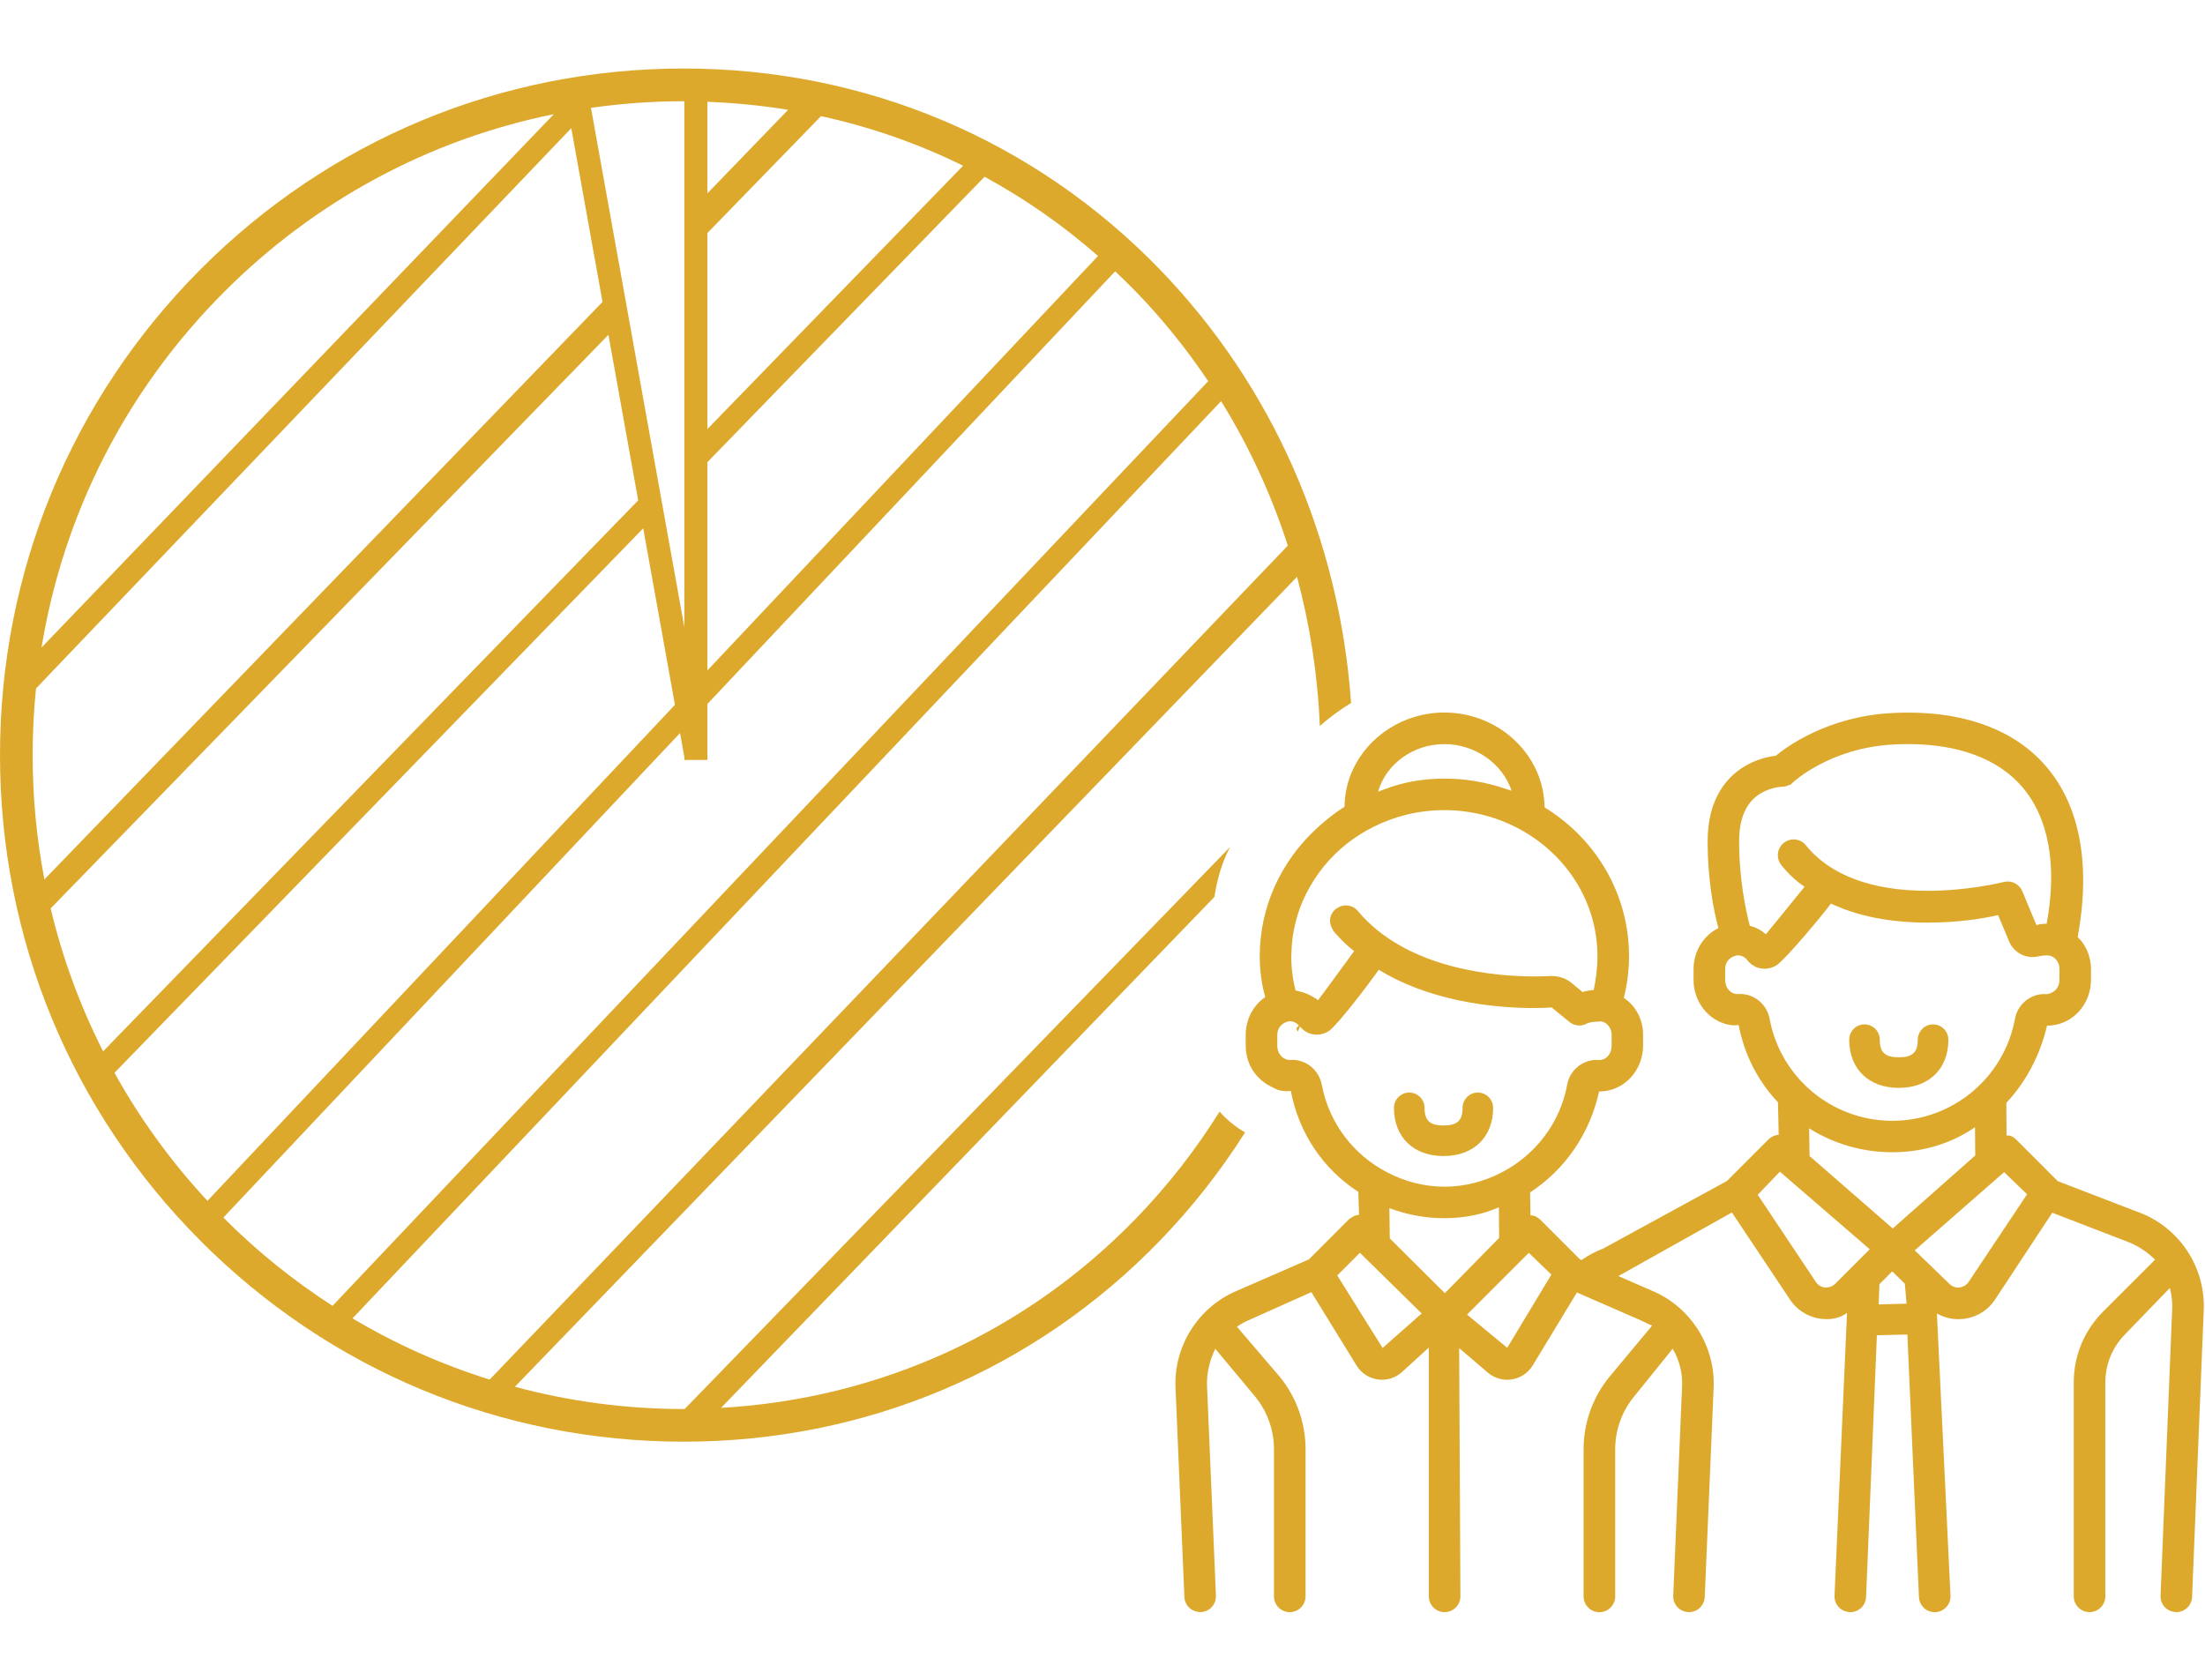 <?xml version="1.0" encoding="UTF-8"?><svg id="a" xmlns="http://www.w3.org/2000/svg" viewBox="0 0 84 64"><path d="M46.46,42.353c-.904,1.444-1.956,2.801-3.156,4.042-4.213,4.36-9.791,6.9-15.835,7.245l18.795-19.468c.107-.69.288-1.323.599-1.905l-20.78,21.416c-.013,0-.025.001-.038.001-2.202,0-4.358-.292-6.43-.848l29.796-30.858c.492,1.833.788,3.737.868,5.684.364-.322.765-.62,1.191-.879-.445-6.263-2.983-12.064-7.273-16.504-4.778-4.945-11.225-7.669-18.152-7.669-6.957,0-13.498,2.722-18.417,7.663C2.709,15.217,0,21.785,0,28.771s2.709,13.554,7.628,18.494c4.92,4.941,11.461,7.663,18.417,7.663,6.928,0,13.374-2.724,18.152-7.669,1.224-1.267,2.304-2.647,3.236-4.115-.362-.203-.692-.476-.973-.792ZM26.071,8.275v15.624l-.817-4.544-.192-1.065-1.133-6.306-.226-1.258-1.19-6.617c1.16-.165,2.339-.252,3.531-.252.009,0,.018.001.026.001v4.418ZM26.948,17.61l10.559-10.875c1.537.834,2.984,1.845,4.322,3.017l-14.881,15.791v-7.932ZM26.948,16.348v-7.469l4.33-4.454c1.883.412,3.698,1.044,5.412,1.889l-9.742,10.034ZM26.948,7.367v-3.488c1.04.038,2.066.14,3.075.305l-3.075,3.183ZM8.508,11.152c3.497-3.511,7.853-5.843,12.591-6.802L1.582,24.671c.836-5.096,3.218-9.794,6.926-13.518ZM1.371,26.231L21.763,4.884l1.19,6.619L1.691,33.507c-.294-1.545-.448-3.128-.448-4.736,0-.854.044-1.702.128-2.54ZM23.178,12.756l1.134,6.307L3.928,40.057c-.876-1.728-1.548-3.553-1.998-5.446L23.178,12.756ZM24.503,20.128l1.209,6.726L7.903,45.752c-1.388-1.494-2.573-3.131-3.542-4.878l20.143-20.746ZM25.906,27.929l.165.92v.105h.019l.002.01.05-.01h.806v-.159l.004-.001-.001-.001-.003-.017v-1.954l15.535-16.485c.279.263.553.531.821.808,1.014,1.049,1.919,2.182,2.723,3.378L12.668,49.753c-1.485-.959-2.881-2.079-4.159-3.363l17.397-18.461ZM46.518,15.284c1.066,1.72,1.918,3.565,2.541,5.503l-30.405,31.775c-1.825-.57-3.577-1.351-5.225-2.332L46.518,15.284Z" fill="#dca92d" stroke-width="0"/><path d="M81.501,46.199l-3.11-1.197-1.59-1.591c-.108-.108-.231-.151-.315-.151-.018,0-.033.001-.046.005l-.008-1.247c.775-.826,1.296-1.853,1.55-2.941.111,0,.224-.012.335-.033.775-.159,1.339-.878,1.339-1.71v-.418c0-.462-.188-.913-.506-1.213.507-2.761.086-5.015-1.217-6.519-1.151-1.331-2.965-2.034-5.242-2.034-.208,0-.422.007-.638.018-2.418.132-3.992,1.281-4.402,1.625-.239.027-.713.118-1.19.404-.643.386-1.409,1.194-1.409,2.86,0,1.409.216,2.592.412,3.304-.576.28-.948.894-.948,1.562v.411c0,.831.562,1.55,1.337,1.708.065.015.134.024.213.024.051,0,.105-.004.168-.014.21,1.113.731,2.139,1.498,2.946l.027,1.239c-.144.008-.282.069-.387.174l-1.584,1.585-4.721,2.578c-.271.103-.53.239-.774.404-.015.01-.028.021-.042.032l-.057-.024-1.53-1.529c-.018-.018-.039-.027-.059-.042-.081-.063-.17-.108-.257-.108-.015,0-.029.002-.044.004l-.014-.879c1.363-.895,2.281-2.271,2.629-3.846.128,0,.259-.016.387-.046.746-.176,1.287-.89,1.287-1.697v-.418c0-.577-.279-1.112-.734-1.403.132-.524.199-1.06.199-1.594,0-2.307-1.208-4.434-3.217-5.666-.021-1.993-1.734-3.614-3.817-3.614-1.556,0-2.903.905-3.49,2.183-.199.433-.311.909-.313,1.408-.391.243-.742.527-1.069.83-1.366,1.264-2.162,2.999-2.162,4.86,0,.534.067,1.069.21,1.56-.467.319-.745.859-.745,1.443v.412c0,.203.035.4.098.584.151.442.479.787.888.982.099.047.192.106.301.132.081.019.164.033.262.033.052,0,.108-.004.17-.013.302,1.6,1.22,2.975,2.571,3.849l.028.874c-.12.006-.23.057-.325.13-.021.016-.045.025-.063.044l-1.52,1.523-2.798,1.221c-1.435.627-2.353,2.098-2.286,3.661l.338,7.982c.014.323.278.576.627.576.159-.008.308-.076.416-.194.108-.117.165-.27.159-.433l-.339-7.982c-.021-.496.103-.989.315-1.424l1.504,1.805c.471.566.731,1.282.731,2.018v5.61c0,.332.27.602.602.602.331,0,.601-.27.601-.602v-5.61c0-1.017-.358-2.006-1.009-2.787l-1.605-1.877c.142-.097.286-.179.431-.241l2.404-1.076,1.723,2.797c.174.284.463.476.791.526.059.01.118.015.178.015.272,0,.533-.098.737-.273l1.046-.953v9.479c0,.332.27.602.601.602.332,0,.602-.27.602-.602l-.047-9.458,1.092.933c.207.176.469.273.738.273.06,0,.119-.005.177-.015.329-.052.617-.244.791-.526l1.688-2.785,2.439,1.065c.144.062.289.144.424.2l-1.599,1.918c-.651.78-1.01,1.77-1.01,2.787v5.61c0,.332.27.602.602.602s.602-.27.602-.602v-5.61c0-.735.259-1.452.73-2.018l1.46-1.809c.257.439.381.932.358,1.428l-.338,7.982c-.007.16.05.315.159.433.108.117.257.185.442.193.323,0,.586-.253.6-.575l.339-7.983c.065-1.563-.854-3.034-2.287-3.661l-1.343-.585,4.326-2.423,2.214,3.32c.279.418.727.688,1.231.737.054.005.108.008.162.008.283,0,.566-.075.778-.242l-.476,10.779c-.006.161.051.315.159.432.108.118.258.186.442.194.322,0,.586-.252.601-.574l.412-9.977,1.161-.027.441,10.003c.014.323.278.576.604.576h.021l.005-.001c.16-.009.307-.078.413-.194.108-.116.165-.27.159-.433l-.518-10.752c.25.142.533.217.82.217.057,0,.113-.003.166-.009.501-.049.948-.317,1.227-.736l2.182-3.311,2.896,1.117c.391.15.743.397,1.02.672l-1.98,1.98c-.721.722-1.118,1.68-1.118,2.7v8.146c0,.332.27.602.601.602.332,0,.602-.27.602-.602v-8.146c0-.699.272-1.356.766-1.85l1.691-1.751c.071.259.102.524.09.792l-.443,10.931c-.007.16.05.315.159.433.108.117.258.185.442.193.323,0,.586-.254.6-.577l.444-10.931c.065-1.634-.916-3.127-2.446-3.716ZM49.774,34.024c.373-.738.906-1.388,1.565-1.902.3-.234.627-.439.972-.613.811-.409,1.733-.643,2.713-.643.979,0,1.9.234,2.711.642,1.853.933,3.12,2.787,3.12,4.921,0,.442-.056.882-.14,1.287-.056.005-.112.013-.166.021-.095.014-.186.032-.26.059l-.431-.354c-.202-.166-.454-.257-.777-.257h-.007c-.133.007-.351.017-.631.017-1.393,0-4.835-.242-6.714-2.492-.115-.137-.283-.215-.462-.215-.128,0-.246.044-.349.119-.012.009-.025.012-.037.021-.124.104-.199.249-.212.408-.01.118.024.228.077.327.02.037.033.077.061.11.234.28.499.547.78.755l-.101.14c-.324.443-1.183,1.62-1.275,1.732-.075-.065-.162-.106-.246-.155-.144-.085-.294-.143-.451-.174-.053-.011-.105-.036-.159-.04-.108-.427-.164-.867-.164-1.31,0-.04.005-.078.006-.118.018-.818.223-1.591.575-2.287ZM55.023,28.351c1.179,0,2.217.745,2.562,1.777-.078-.029-.158-.051-.237-.077-.746-.253-1.525-.387-2.324-.387-.814,0-1.608.14-2.34.43-.061.024-.125.042-.186.069.309-1.066,1.347-1.812,2.524-1.812ZM50.349,41.316c-.098-.533-.576-.935-1.111-.935l-.11.003c-.037,0-.074-.004-.108-.012-.017-.004-.031-.016-.047-.022-.184-.071-.315-.271-.315-.506v-.412c0-.253.167-.48.47-.524.14,0,.267.064.355.168-.025.024-.046.051-.078.072-.036.024-.007.086.036.155.027-.064.055-.128.082-.192.106.13.242.227.399.275.076.023.157.035.239.035.172,0,.343-.054.477-.151.319-.226,1.451-1.704,1.886-2.322.864.529,1.894.923,3.06,1.168,1.134.239,2.175.29,2.85.29.305,0,.546-.011.676-.025l.672.551c.106.089.242.139.382.139.107,0,.213-.029.3-.081.066-.035.241-.064.429-.069.019-.001.035-.004.054-.004.021,0,.042,0,.064.001.223.044.384.259.384.51v.418c0,.257-.151.478-.363.528-.034.009-.071.013-.108.013l-.109-.004c-.537,0-1.015.402-1.111.935-.273,1.483-1.222,2.687-2.488,3.346-.66.344-1.401.548-2.188.548-.786,0-1.527-.204-2.186-.547-1.266-.659-2.216-1.863-2.489-3.346ZM52.671,51.358l-1.728-2.764.863-.863,2.354,2.312-1.49,1.315ZM55.043,49.27l-2.099-2.087-.015-1.152c.672.253,1.377.382,2.094.382.725,0,1.437-.131,2.078-.416l.009,1.166-2.067,2.107ZM57.418,51.351l-1.53-1.265,2.353-2.353.859.829-1.682,2.789ZM67.044,30.246c.373-.237.775-.269.842-.272.102,0,.205-.028.296-.078l.019.01.102-.098c.014-.013,1.407-1.312,3.816-1.442.192-.01.386-.016.572-.016,1.918,0,3.417.56,4.334,1.618,1.016,1.174,1.358,2.989.943,5.227-.134,0-.278.013-.39.052l-.538-1.293c-.095-.224-.314-.369-.556-.369-.047,0-.097.006-.152.019-.139.034-1.397.336-2.905.336-2.117,0-3.718-.6-4.629-1.733-.113-.143-.285-.225-.47-.225-.139,0-.269.046-.375.132-.127.102-.205.246-.222.403-.018.16.028.317.129.442.257.32.557.61.886.825-.304.38-1.368,1.685-1.473,1.81-.183-.157-.396-.271-.613-.319-.152-.583-.408-1.777-.408-3.222,0-.867.266-1.476.791-1.809ZM67.411,38.806c-.098-.533-.575-.935-1.11-.935l-.097.004-.107-.011c-.219-.044-.377-.268-.377-.531v-.412c0-.253.167-.479.47-.524.149,0,.283.065.374.185.108.141.254.242.42.293.077.023.157.035.239.035.171,0,.34-.054.477-.149.335-.236,1.694-1.851,2.05-2.335,1.02.481,2.261.726,3.688.726,1.114,0,2.089-.148,2.68-.288l.417.998c.151.365.503.602.895.602.075,0,.151-.009.225-.026.142-.033.26-.038.318-.038.041,0,.074.002.099.007.223.044.384.259.384.511v.418c0,.264-.158.486-.472.541l-.109-.004c-.536,0-1.015.401-1.112.935-.415,2.256-2.381,3.894-4.675,3.894s-4.261-1.638-4.676-3.894ZM69.906,48.919c-.087.087-.202.136-.37.136h-.01c-.142-.014-.268-.089-.347-.208l-2.217-3.326.843-.88,3.423,2.956-1.322,1.322ZM71.57,49.697l.026-.769.49-.489.48.472.064.759-1.06.028ZM72.106,46.806l-3.17-2.761-.017-1.056c.949.597,2.043.912,3.168.912,1.134,0,2.238-.321,3.151-.953l.009,1.075-3.142,2.782ZM74.992,48.847c-.079.118-.205.193-.393.21-.126,0-.244-.049-.332-.138l-1.324-1.281,3.404-2.979.875.843-2.231,3.346Z" fill="#dca92d" stroke-width="0"/><path d="M72.335,41.448c1.147,0,1.889-.721,1.889-1.837,0-.321-.261-.582-.582-.582s-.583.261-.583.582c0,.483-.203.672-.724.672-.521,0-.725-.189-.725-.672,0-.321-.261-.582-.582-.582s-.582.261-.582.582c0,1.116.741,1.837,1.889,1.837Z" fill="#dca92d" stroke-width="0"/><path d="M54.992,44.045c1.147,0,1.889-.721,1.889-1.836,0-.321-.261-.583-.582-.583s-.582.262-.582.583c0,.483-.203.672-.725.672-.52,0-.724-.189-.724-.672,0-.321-.261-.583-.582-.583s-.583.262-.583.583c0,1.115.741,1.836,1.889,1.836Z" fill="#dca92d" stroke-width="0"/></svg>